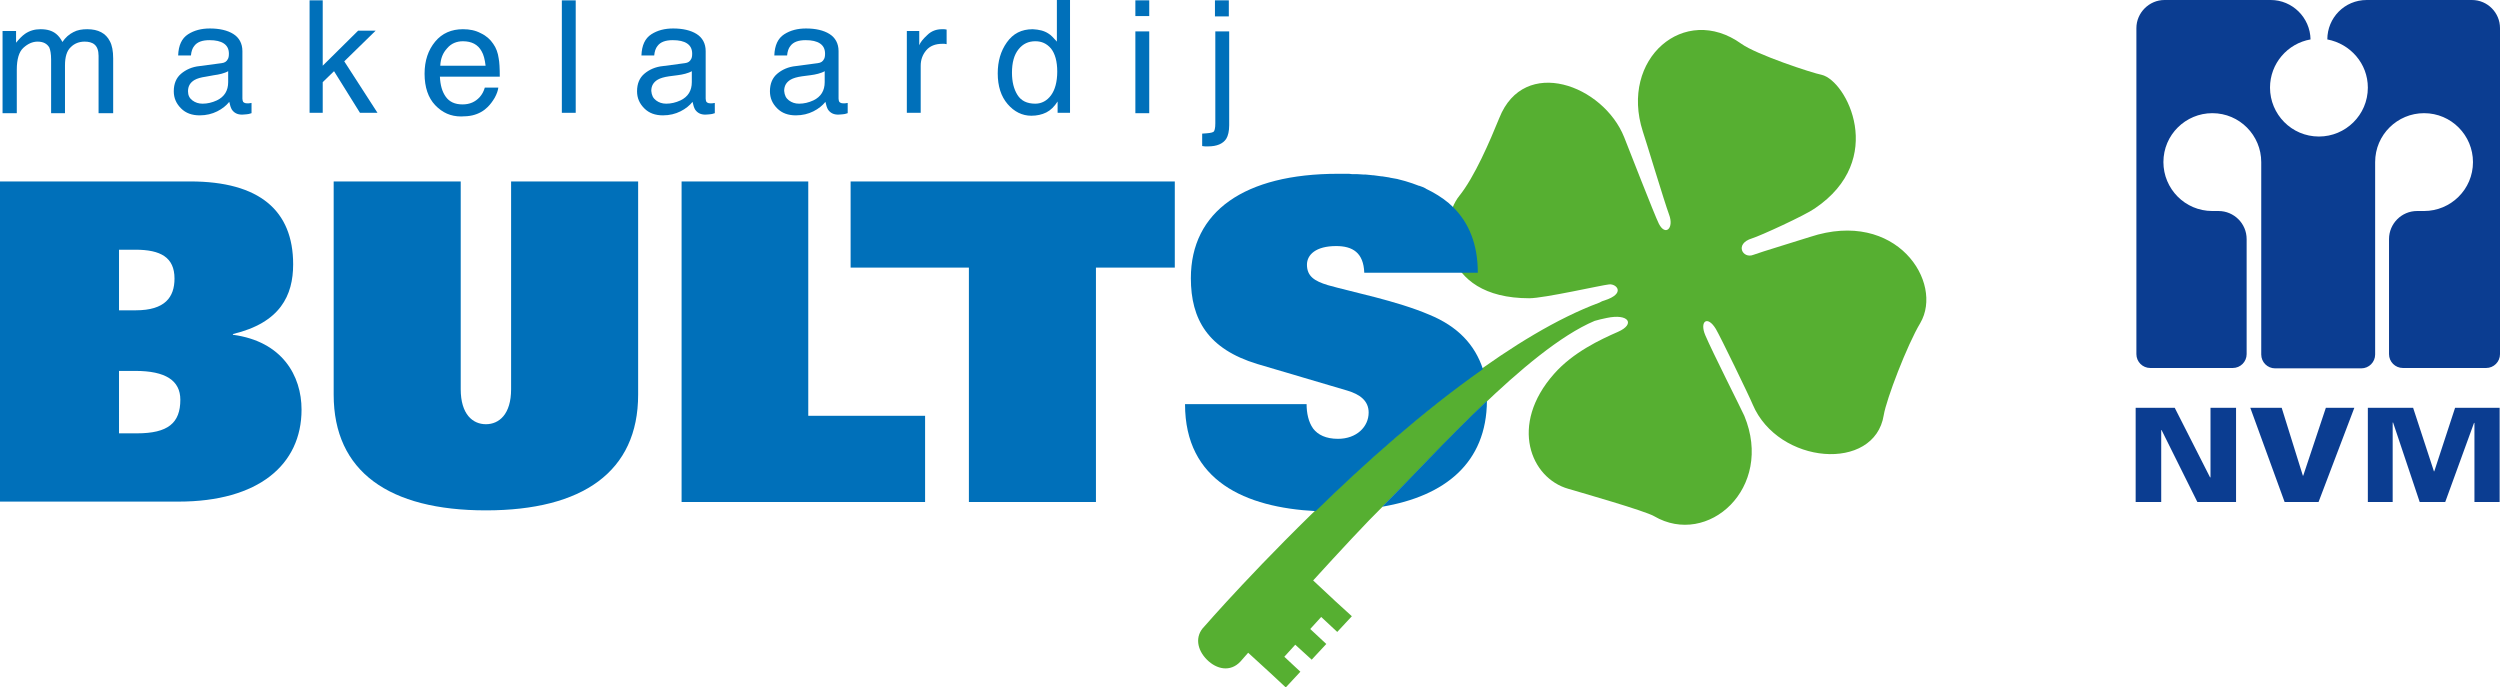 <svg xmlns="http://www.w3.org/2000/svg" xmlns:xlink="http://www.w3.org/1999/xlink" id="Laag_1" x="0px" y="0px" viewBox="0 0 684.8 188.3" style="enable-background:new 0 0 684.8 188.3;" xml:space="preserve"><style type="text/css">	.st0{fill:#0070BA;}	.st1{fill:#56AF31;}	.st2{fill:#0B3D91;}</style><path class="st0" d="M0,49.7h52.1c19,0,28.2,8,28.2,22.7c0,8.5-3.5,16-16.5,19.1v0.2c13.5,1.8,18.8,11.2,18.8,20.5 c0,15.1-11.8,25.2-33.7,25.2H0V49.7z M32.6,68.4V85h4.6c8,0,10.6-3.6,10.6-8.7c0-5.8-3.8-7.9-10.7-7.9H32.6z M32.6,118.7h4.9 c8.5,0,11.9-2.8,11.9-9.2c0-5.3-4.1-7.9-12.3-7.9h-4.5C32.6,101.6,32.6,118.7,32.6,118.7z"></path><path class="st0" d="M174.8,108.1c0,21.1-15.2,31.7-41.7,31.7s-41.7-10.6-41.7-31.7V49.7h34.8v56.9c0,6.9,3.3,9.6,6.9,9.6 c3.6,0,6.9-2.7,6.9-9.6V49.7h34.8V108.1z"></path><path class="st0" d="M186.6,49.7h34.8v64.2h32v23.6h-66.7V49.7H186.6z"></path><path class="st0" d="M265.4,73.3H233V49.7h88.8v23.6h-21.6v64.2h-34.8V73.3z"></path><path class="st1" d="M495.8,64.9c-1.8,0.6-14,4.3-15.5,4.9c-2.9,1.2-5.3-3-0.4-4.5c2.3-0.7,14.5-6.3,17.2-8.2 c19.9-13.4,8.7-35,1.9-36.6c-2.6-0.5-17.8-5.5-22-8.5c-15.6-11.2-33.4,4.1-27,24c0.7,2,5.9,19.3,7.2,22.8c1.4,3.7-1,6-2.8,2.5 c-1.2-2.4-8.5-21.2-9.5-23.7c-5.7-14.3-27.4-22.4-34.2-5.3c-2.6,6.4-6.8,16.2-11,21.4c-5.7,7.1-5.6,28,19.2,28 c4.1,0,19.8-3.6,21.9-3.8c2-0.2,4.6,2.5-1.3,4.4c-0.4,0.1-0.9,0.3-1.4,0.6c-46,17.1-108.2,88.7-108.2,88.7c-2.7,2.7-2,6.4,0.7,9.1 c2.7,2.7,6.4,3.4,9.1,0.6c0,0,0.8-0.9,2.2-2.5l5.9,5.4l4.4,4.1l4-4.3l-4.4-4.1l3-3.3l4.5,4.1l4-4.3l-4.4-4.1l3-3.3l4.4,4.1l4-4.3 l-4.5-4.1l-6.1-5.7c7.2-7.9,14.6-15.9,19.3-20.5c12.5-12.2,39.1-42.7,57.8-50.6c1.1-0.3,2.2-0.6,3.3-0.8c6.1-1.3,7.9,1.7,3.1,3.8 c-4.8,2.1-12.3,5.6-17.5,11.5c-12.4,14-6.4,28.6,3.9,31.5c3.7,1.1,20.9,6,23.5,7.5c14.7,8.6,32.9-7.7,24.7-27.5 c-0.7-1.6-8.8-17.6-10.7-22.1c-1.6-3.8,0.6-5.5,2.9-1.7c1.2,2,9.3,18.7,10.1,20.7c7,16.5,33.4,18.6,35.9,2.9 c0.7-4.3,6.4-19.2,10-25.2C532.5,77.4,519.5,57.1,495.8,64.9z"></path><g>	<path class="st0" d="M391.5,86.2c-8.9-3.8-21.1-6.2-27.8-8.1c-3.6-1.1-5.7-2.4-5.7-5.6c0-2.7,2.4-5.1,8-5.1c4.5,0,7.5,1.8,7.7,7.3  h26.8h4.3c0-7.9-2.5-13.7-6.7-17.9l0,0l0,0c-0.4-0.4-0.9-0.8-1.3-1.2l0,0c-1.8-1.5-3.9-2.8-6.2-3.9c0,0-0.1,0-0.1-0.1  c-0.6-0.3-1.1-0.5-1.7-0.7c0,0,0,0-0.1,0c-1.2-0.5-2.5-0.9-3.8-1.3l0,0c-0.6-0.2-1.3-0.3-1.9-0.5c-0.1,0-0.2-0.1-0.4-0.1  c-0.6-0.1-1.1-0.2-1.7-0.3c-0.1,0-0.3-0.1-0.4-0.1c-0.6-0.1-1.2-0.2-1.9-0.3c-0.1,0-0.1,0-0.2,0c-0.7-0.1-1.4-0.2-2.2-0.3  c-0.1,0-0.1,0-0.2,0c-0.6-0.1-1.3-0.1-2-0.2c-0.2,0-0.4,0-0.6,0c-0.5,0-1-0.1-1.6-0.1c-0.2,0-0.5,0-0.7,0c-0.5,0-1.1,0-1.6-0.1  c-0.2,0-0.5,0-0.7,0c-0.8,0-1.5,0-2.3,0c-25.6,0-40.3,10.3-40.3,28.6c0,11.3,4.7,19.4,18.2,23.5l24.7,7.3c3.3,1,5.8,2.7,5.8,6  c0,3.9-3.3,7.2-8.4,7.2c-3.3,0-5.5-1.1-6.8-2.8c-1.3-1.8-1.8-4.3-1.8-6.7h-33.3c0,21.1,16.6,28.3,35.8,29.3  c13.2-12.9,29.4-27.4,45.8-38.9C404,94.4,399.3,89.4,391.5,86.2z"></path>	<path class="st0" d="M378.9,138.5c-0.1,0.1-0.2,0.2-0.3,0.3c17.2-2.9,28.6-12,28.7-29C396.1,120.4,385.5,132,378.9,138.5z"></path></g><g>	<path class="st0" d="M0.7,8.5h3.7v3.2c0.9-1.1,1.7-1.9,2.4-2.4C8.1,8.4,9.5,8,11.1,8c1.8,0,3.2,0.4,4.3,1.3  c0.6,0.5,1.2,1.2,1.7,2.2c0.8-1.2,1.8-2.1,3-2.7C21.2,8.2,22.5,8,23.9,8c3,0,5.1,1.1,6.2,3.3C30.7,12.4,31,14,31,16v15h-4V15.3  c0-1.5-0.4-2.5-1.1-3.1c-0.7-0.6-1.7-0.8-2.7-0.8c-1.5,0-2.8,0.5-3.8,1.5c-1.1,1-1.6,2.7-1.6,5V31H14V16.3c0-1.5-0.2-2.6-0.5-3.3  c-0.6-1-1.6-1.6-3.2-1.6c-1.4,0-2.7,0.6-3.9,1.7s-1.8,3.1-1.8,6V31H0.7V8.5z"></path>	<path class="st0" d="M60.7,17.3c0.9-0.1,1.4-0.5,1.7-1.1c0.2-0.3,0.3-0.8,0.3-1.5c0-1.3-0.5-2.2-1.4-2.8S59.1,11,57.4,11  c-2,0-3.4,0.5-4.2,1.6c-0.5,0.6-0.8,1.5-0.9,2.6h-3.5c0.1-2.8,1-4.7,2.7-5.8s3.7-1.6,6-1.6c2.6,0,4.8,0.5,6.4,1.5s2.5,2.6,2.5,4.7  v13c0,0.4,0.1,0.7,0.2,0.9c0.2,0.2,0.5,0.4,1,0.4c0.2,0,0.4,0,0.6,0s0.4-0.1,0.7-0.1V31c-0.6,0.2-1,0.3-1.3,0.3s-0.7,0.1-1.3,0.1  c-1.3,0-2.2-0.5-2.8-1.4c-0.3-0.5-0.5-1.2-0.7-2.1c-0.8,1-1.9,1.9-3.3,2.6c-1.4,0.7-3,1.1-4.8,1.1c-2.1,0-3.8-0.6-5.1-1.9  s-2-2.8-2-4.7c0-2.1,0.7-3.7,2-4.8c1.3-1.1,3-1.9,5.1-2.1L60.7,17.3z M52.7,27.5c0.8,0.6,1.7,0.9,2.8,0.9c1.3,0,2.6-0.3,3.9-0.9  c2.1-1,3.1-2.7,3.1-5v-3c-0.5,0.3-1.1,0.5-1.8,0.7s-1.4,0.3-2.1,0.4L56.4,21c-1.4,0.2-2.4,0.5-3.1,0.9c-1.2,0.7-1.8,1.7-1.8,3.1  C51.5,26.1,51.9,26.9,52.7,27.5z"></path>	<path class="st0" d="M84.8,0.1h3.6V18l9.7-9.6h4.8l-8.6,8.4l9.1,14.1h-4.8l-7.1-11.4l-3.1,3v8.4h-3.6V0.1z"></path>	<path class="st0" d="M131.7,9.1c1.5,0.7,2.6,1.7,3.4,2.9c0.8,1.1,1.3,2.5,1.5,4c0.2,1,0.3,2.7,0.3,5h-16.4c0.1,2.3,0.6,4.1,1.6,5.5  s2.5,2.1,4.6,2.1c2,0,3.5-0.7,4.7-2c0.7-0.8,1.1-1.6,1.4-2.6h3.7c-0.1,0.8-0.4,1.7-1,2.8c-0.6,1-1.2,1.8-1.9,2.5  c-1.1,1.1-2.5,1.9-4.2,2.3c-0.9,0.2-1.9,0.3-3.1,0.3c-2.8,0-5.1-1-7.1-3.1c-1.9-2-2.9-4.9-2.9-8.6c0-3.6,1-6.5,2.9-8.8  s4.5-3.4,7.6-3.4C128.6,8,130.2,8.3,131.7,9.1z M133,17.9c-0.2-1.6-0.5-2.9-1.1-3.9c-1-1.8-2.7-2.7-5.1-2.7c-1.7,0-3.2,0.6-4.3,1.9  c-1.2,1.3-1.8,2.8-1.9,4.8H133V17.9z"></path>	<path class="st0" d="M153.9,0.1h3.8v30.8h-3.8V0.1z"></path>	<path class="st0" d="M187.6,17.3c0.9-0.1,1.4-0.5,1.7-1.1c0.2-0.3,0.3-0.8,0.3-1.5c0-1.3-0.5-2.2-1.4-2.8S186,11,184.3,11  c-2,0-3.4,0.5-4.2,1.6c-0.5,0.6-0.8,1.5-0.9,2.6h-3.5c0.1-2.8,1-4.7,2.7-5.8s3.7-1.6,6-1.6c2.6,0,4.8,0.5,6.4,1.5  c1.6,1,2.5,2.6,2.5,4.7v13c0,0.4,0.1,0.7,0.2,0.9c0.2,0.2,0.5,0.4,1,0.4c0.2,0,0.4,0,0.6,0c0.2,0,0.4-0.1,0.7-0.1V31  c-0.6,0.2-1,0.3-1.3,0.3s-0.7,0.1-1.3,0.1c-1.3,0-2.2-0.5-2.8-1.4c-0.3-0.5-0.5-1.2-0.7-2.1c-0.8,1-1.9,1.9-3.3,2.6  c-1.4,0.7-3,1.1-4.8,1.1c-2.1,0-3.8-0.6-5.1-1.9s-2-2.8-2-4.7c0-2.1,0.7-3.7,2-4.8c1.3-1.1,3-1.9,5.1-2.1L187.6,17.3z M179.7,27.5  c0.8,0.6,1.7,0.9,2.8,0.9c1.3,0,2.6-0.3,3.9-0.9c2.1-1,3.1-2.7,3.1-5v-3c-0.5,0.3-1.1,0.5-1.8,0.7s-1.4,0.3-2.1,0.4l-2.3,0.3  c-1.4,0.2-2.4,0.5-3.1,0.9c-1.2,0.7-1.8,1.7-1.8,3.1C178.5,26.1,178.9,26.9,179.7,27.5z"></path>	<path class="st0" d="M224,17.3c0.9-0.1,1.4-0.5,1.7-1.1c0.2-0.3,0.3-0.8,0.3-1.5c0-1.3-0.5-2.2-1.4-2.8s-2.2-0.9-3.9-0.9  c-2,0-3.4,0.5-4.2,1.6c-0.5,0.6-0.8,1.5-0.9,2.6h-3.5c0.1-2.8,1-4.7,2.7-5.8s3.7-1.6,6-1.6c2.6,0,4.8,0.5,6.4,1.5  c1.6,1,2.5,2.6,2.5,4.7v13c0,0.4,0.1,0.7,0.2,0.9c0.2,0.2,0.5,0.4,1,0.4c0.2,0,0.4,0,0.6,0c0.2,0,0.4-0.1,0.7-0.1V31  c-0.6,0.2-1,0.3-1.3,0.3s-0.7,0.1-1.3,0.1c-1.3,0-2.2-0.5-2.8-1.4c-0.3-0.5-0.5-1.2-0.7-2.1c-0.8,1-1.9,1.9-3.3,2.6  c-1.4,0.7-3,1.1-4.8,1.1c-2.1,0-3.8-0.6-5.1-1.9s-2-2.8-2-4.7c0-2.1,0.7-3.7,2-4.8c1.3-1.1,3-1.9,5.1-2.1L224,17.3z M216.1,27.5  c0.8,0.6,1.7,0.9,2.8,0.9c1.3,0,2.6-0.3,3.9-0.9c2.1-1,3.1-2.7,3.1-5v-3c-0.5,0.3-1.1,0.5-1.8,0.7s-1.4,0.3-2.1,0.4l-2.3,0.3  c-1.4,0.2-2.4,0.5-3.1,0.9c-1.2,0.7-1.8,1.7-1.8,3.1C214.9,26.1,215.3,26.9,216.1,27.5z"></path>	<path class="st0" d="M248.2,8.5h3.6v3.9c0.3-0.8,1-1.7,2.2-2.8c1.1-1.1,2.5-1.6,4-1.6c0.1,0,0.2,0,0.4,0c0.2,0,0.5,0,0.9,0.1v4  c-0.2,0-0.4-0.1-0.6-0.1s-0.4,0-0.6,0c-1.9,0-3.4,0.6-4.4,1.8s-1.5,2.6-1.5,4.2v12.9h-3.8V8.5H248.2z"></path>	<path class="st0" d="M287.2,9.2c0.7,0.4,1.4,1.2,2.3,2.2V0h3.6v30.9h-3.4v-3.1c-0.9,1.4-1.9,2.4-3.1,3s-2.6,0.9-4.1,0.9  c-2.5,0-4.7-1.1-6.5-3.2s-2.7-4.9-2.7-8.4c0-3.3,0.8-6.1,2.5-8.5s4-3.6,7.1-3.6C284.6,8.1,286,8.4,287.2,9.2z M278.7,26  c1,1.6,2.6,2.4,4.9,2.4c1.7,0,3.2-0.8,4.3-2.3c1.1-1.5,1.7-3.7,1.7-6.5s-0.6-4.9-1.7-6.3c-1.2-1.4-2.6-2-4.3-2  c-1.9,0-3.4,0.7-4.6,2.2s-1.8,3.6-1.8,6.4C277.2,22.4,277.7,24.4,278.7,26z"></path>	<path class="st0" d="M311,0.1h3.8v4.3H311V0.1z M311,8.6h3.8V31H311V8.6z"></path>	<path class="st0" d="M329.3,36.6c1.7-0.1,2.7-0.2,3.1-0.5c0.3-0.2,0.5-1,0.5-2.3V8.6h3.8v25.7c0,1.6-0.3,2.9-0.8,3.7  c-0.9,1.4-2.6,2.1-5,2.1c-0.2,0-0.4,0-0.6,0s-0.5,0-1-0.1V36.6z M336.6,4.5h-3.8V0.1h3.8V4.5z"></path></g><g>	<path class="st2" d="M646.8,100.9c2.1,0,3.8-1.7,3.8-3.8V44.4c0-7.5,6.1-13.4,13.4-13.4c7.5,0,13.4,6.1,13.4,13.4  c0,7.5-6.1,13.4-13.4,13.4h-1.9c-4.3,0-7.7,3.5-7.7,7.7v31.5c0,2.1,1.7,3.8,3.8,3.8H681c2.1,0,3.8-1.7,3.8-3.8V7.7  c0-4.2-3.4-7.7-7.7-7.7h-28.8c-6.1,0-10.8,4.9-10.8,10.8l0,0c6.3,1.2,11.1,6.6,11.1,13.2c0,7.5-6.1,13.4-13.4,13.4  c-7.5,0-13.4-6.1-13.4-13.4c0-6.6,4.8-12.1,11.1-13.2l0,0C632.8,4.8,627.9,0,622,0h-29.1c-4.2,0-7.7,3.5-7.7,7.7v89.3  c0,2.1,1.7,3.8,3.8,3.8h22.6c2.1,0,3.8-1.7,3.8-3.8V65.5c0-4.3-3.5-7.7-7.7-7.7H606c-7.5,0-13.4-6.1-13.4-13.4  c0-7.5,6.1-13.4,13.4-13.4c7.5,0,13.4,6.1,13.4,13.4v52.7c0,2.1,1.7,3.8,3.8,3.8C623.3,100.9,646.8,100.9,646.8,100.9z"></path>	<path class="st2" d="M585,111.7h10.7l9.7,19.1l0.1-0.1v-19h7v25.8h-10.6l-9.8-19.7H592v19.7h-7V111.7z"></path>	<path class="st2" d="M637.1,111.7h7.8l-9.8,25.8h-9.3l-9.4-25.8h8.6l5.8,18.6h0.1L637.1,111.7z"></path>	<path class="st2" d="M648.6,137.5v-25.8H661l5.7,17.4h0.1l5.7-17.4h12.2v25.8h-6.9v-21.6l-0.1-0.1l-7.9,21.7h-7l-7.3-21.8l-0.1,0.1  v21.7H648.6z"></path></g></svg>